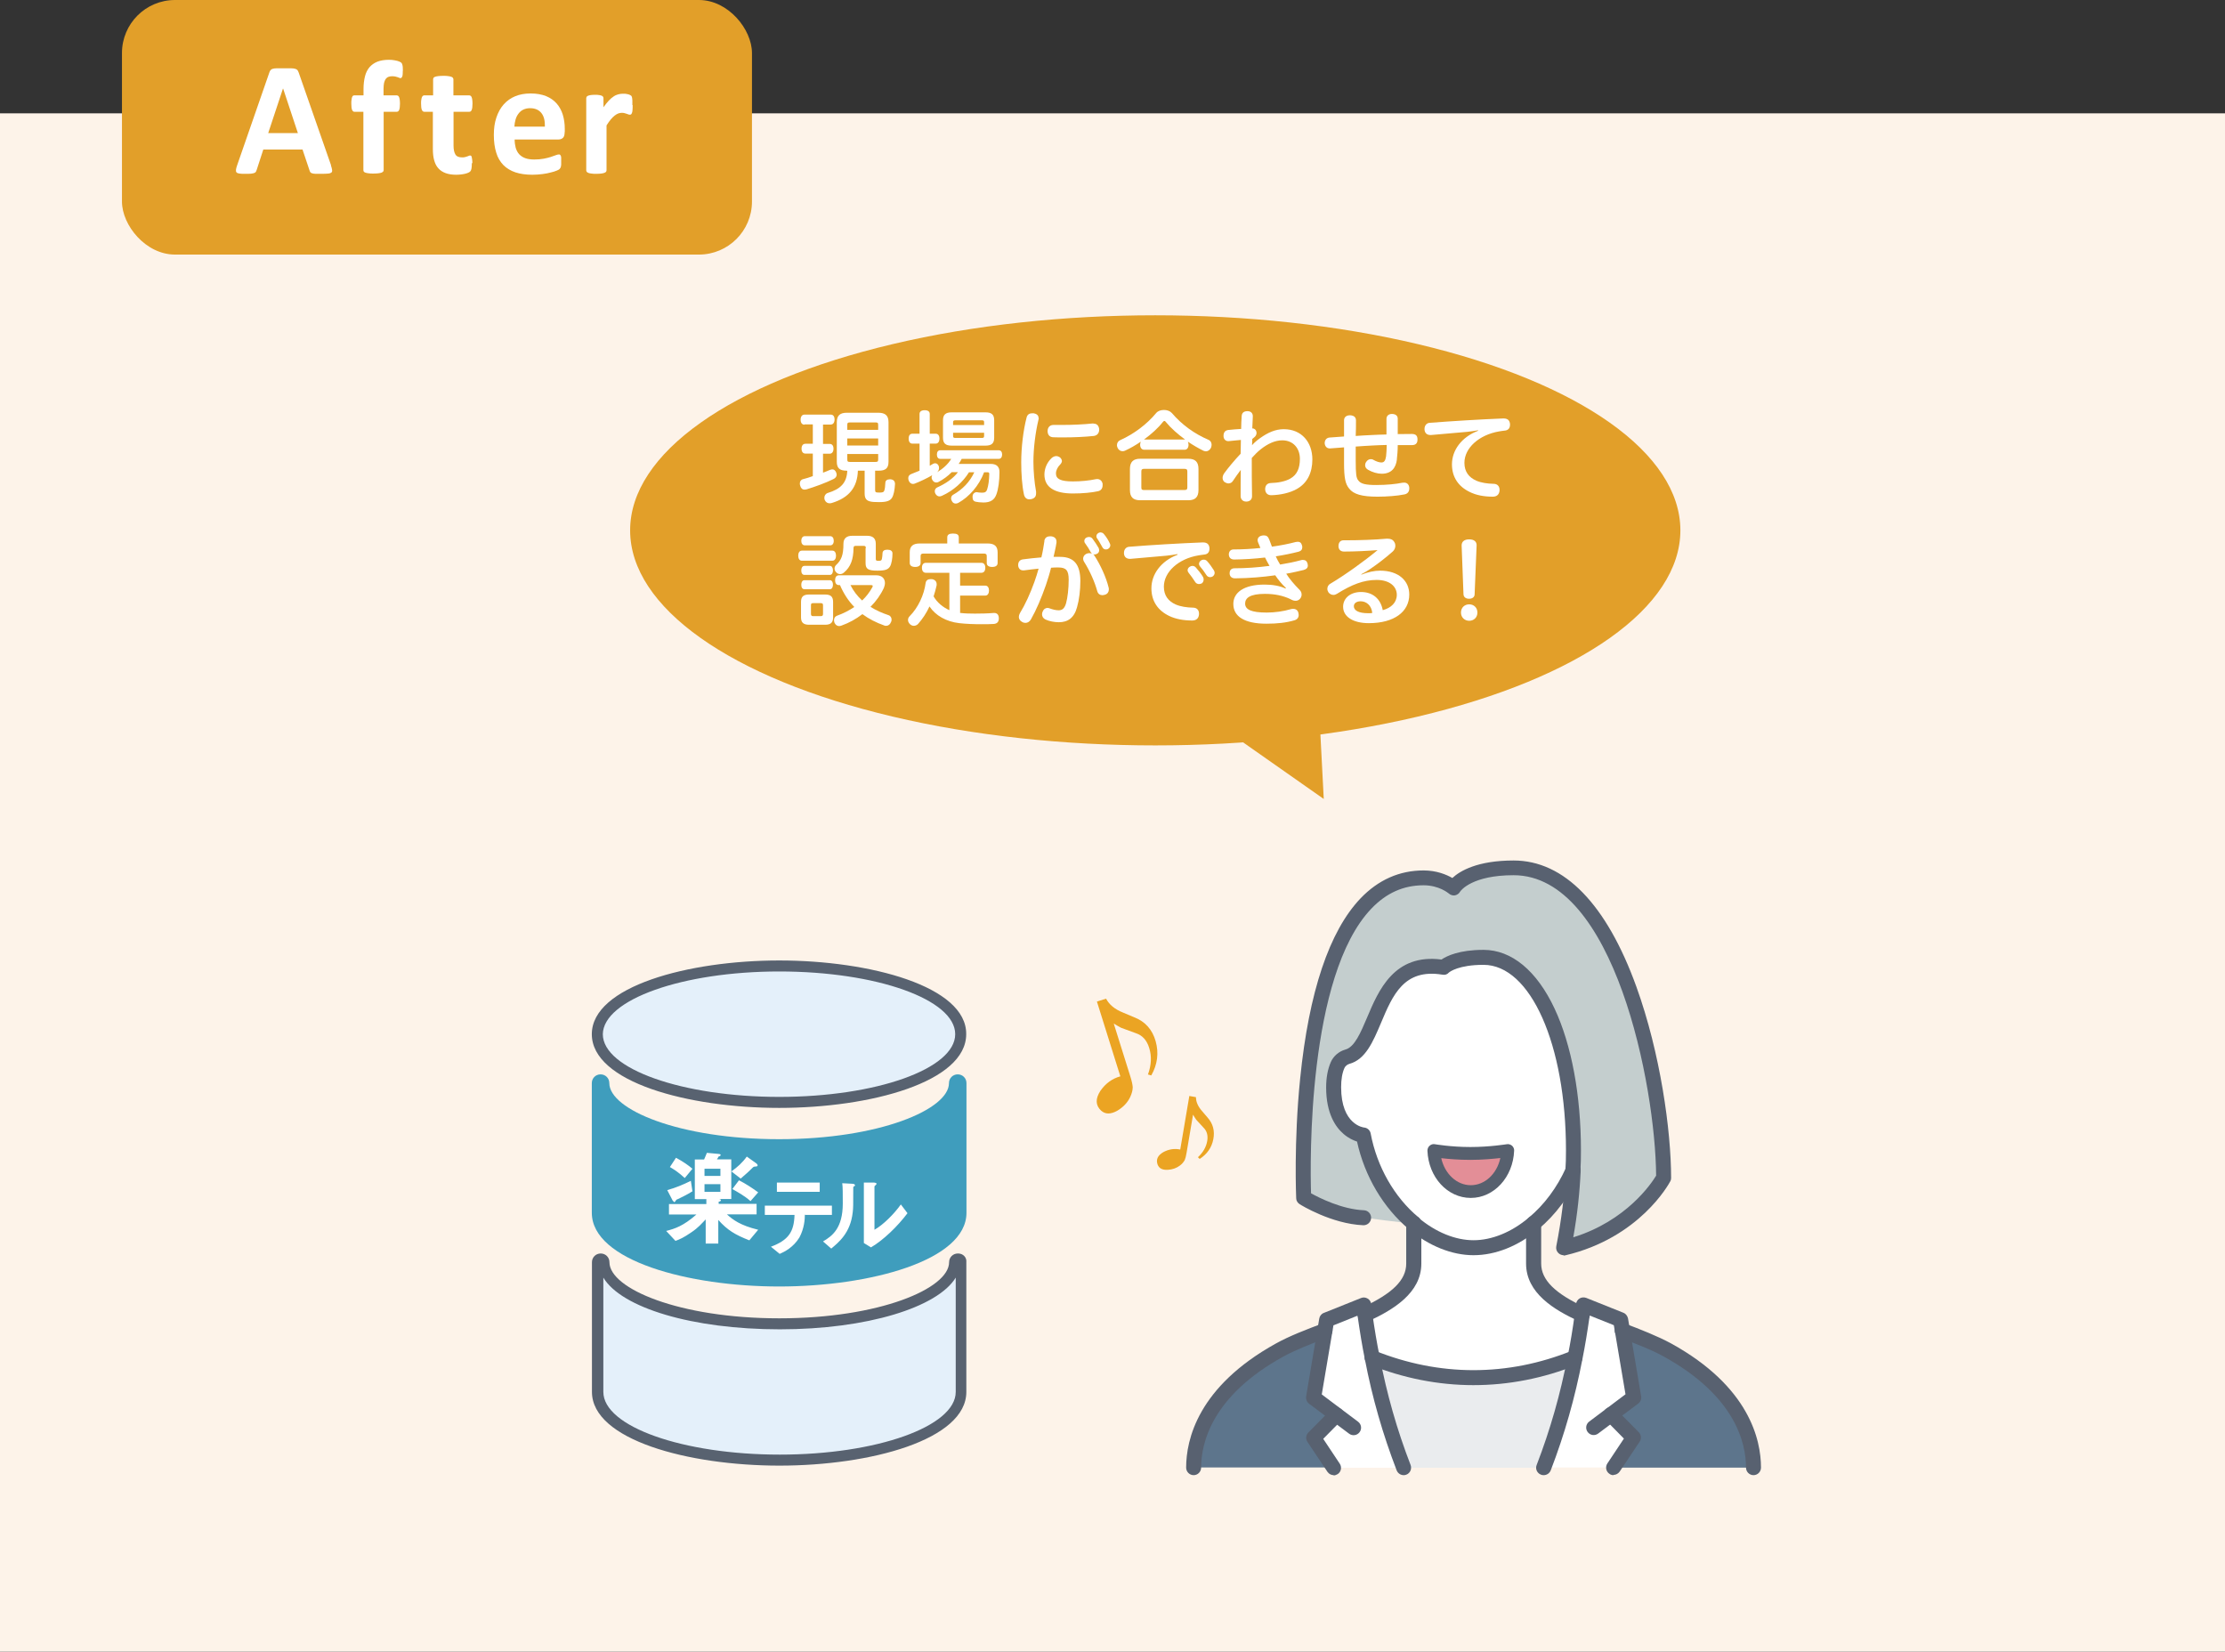 <?xml version="1.0" encoding="UTF-8"?>
<svg id="_レイヤー_2" data-name="レイヤー 2" xmlns="http://www.w3.org/2000/svg" viewBox="0 0 167.83 124.57">
  <rect x="0" y="0" width="167.83" height="124.57" fill="#333333" stroke="none"/>
  <defs>
    <style>
      .cls-1 {
        fill: #e4f0fa;
      }

      .cls-1, .cls-2, .cls-3, .cls-4, .cls-5, .cls-6, .cls-7, .cls-8, .cls-9, .cls-10, .cls-11, .cls-12, .cls-13 {
        stroke-width: 0px;
      }

      .cls-2 {
        fill: #5d758c;
      }

      .cls-3 {
        fill: #57606e;
      }

      .cls-4 {
        fill: #3f9dbd;
      }

      .cls-5 {
        fill: #fff;
      }

      .cls-6 {
        fill: #e29f29;
      }

      .cls-7 {
        fill: #e38e97;
      }

      .cls-8 {
        fill: #586270;
      }

      .cls-9 {
        fill: #586170;
      }

      .cls-10 {
        fill: #fdf3e9;
      }

      .cls-11 {
        fill: #eba423;
      }

      .cls-12 {
        fill: #c4cece;
      }

      .cls-13 {
        fill: #eaecee;
      }
    </style>
  </defs>
  <g id="_レイヤー_1-2" data-name="レイヤー 1">
    <g>
      <rect class="cls-10" y="8.55" width="167.83" height="116.02"/>
      <g>
        <path class="cls-4" d="m58.78,97.03c-6.84,0-14.14-1.95-14.14-5.56v-9.78c0-.37.29-.66.66-.66s.66.29.66.66c0,1.99,5.27,4.23,12.81,4.23s12.81-2.24,12.81-4.23c0-.37.29-.66.66-.66s.66.29.66.66v9.78c0,3.61-7.3,5.56-14.14,5.56Z"/>
        <g>
          <path class="cls-1" d="m58.78,83.14c-6.72,0-13.72-1.91-13.72-5.14s6.97-5.14,13.72-5.14,13.68,1.91,13.68,5.14c.04,3.23-6.92,5.14-13.68,5.14Z"/>
          <path class="cls-8" d="m58.78,73.27c7.34,0,13.27,2.11,13.27,4.73s-5.97,4.73-13.27,4.73-13.31-2.11-13.31-4.73c.04-2.61,6.01-4.73,13.31-4.73m0-.83c-6.84,0-14.14,1.95-14.14,5.56s7.26,5.56,14.14,5.56,14.1-1.95,14.1-5.56c.04-3.61-7.26-5.56-14.1-5.56h0Z"/>
        </g>
        <g>
          <path class="cls-1" d="m58.78,110.13c-6.72,0-13.72-1.91-13.72-5.14v-9.78c0-.12.12-.25.25-.25s.25.12.25.25c0,2.53,6.05,4.64,13.23,4.64s13.23-2.11,13.23-4.64c0-.12.12-.25.25-.25s.25.12.25.25v9.78c0,3.19-6.97,5.14-13.72,5.14Z"/>
          <path class="cls-8" d="m45.51,96.36c1.37,2.28,6.72,3.9,13.31,3.9s11.9-1.66,13.27-3.9v8.62c0,2.61-5.97,4.73-13.27,4.73s-13.31-2.11-13.31-4.73v-8.62m26.74-1.82c-.37,0-.66.29-.66.66,0,1.99-5.27,4.23-12.81,4.23s-12.81-2.24-12.81-4.23c0-.37-.29-.66-.66-.66s-.66.29-.66.66v9.78c0,3.61,7.26,5.56,14.14,5.56s14.1-1.95,14.1-5.56v-9.78c.04-.37-.25-.66-.62-.66h0Z"/>
        </g>
        <path class="cls-5" d="m56.5,93.54c-1.04-.41-1.62-.75-2.32-1.53v1.78h-.95v-1.82c-.29.29-.54.62-1.12,1-.54.37-.83.5-1.16.62l-.7-.75c.66-.17,1.29-.37,2.28-1.24h-2.07v-.79h2.82v-.37h-.87v-2.99h.7c.08-.17.12-.29.21-.5l.87.08s.17,0,.17.08c0,.04-.04.04-.04.08l-.12.04s-.08.17-.12.21h1.08v2.99h-.95c.08,0,.17.04.17.08,0,.08-.08.12-.17.12v.17h2.86v.79h-2.24c.46.41,1,.83,2.36,1.16l-.66.79Zm-5.35-3.11c-.12.04-.17.08-.17.12q-.08.12-.12.12s-.08-.08-.12-.12l-.41-.79c.62-.17,1.2-.41,1.78-.7l.12.79c-.46.29-.75.41-1.08.58m.5-1.58c-.5-.46-.83-.66-1.12-.83l.46-.7c.54.29.95.58,1.24.83l-.58.7Zm2.69-.7h-1.2v.54h1.2v-.54Zm0,1.16h-1.2v.58h1.2v-.58Zm2.65-1.33c-.12,0-.17.04-.21.08-.41.41-.54.5-.91.83l-.7-.54c.46-.33.83-.66,1.16-1.12l.7.5s.12.08.12.17c-.04.08-.08.08-.17.08m-.37,2.61c-.46-.41-1-.7-1.37-.91l.5-.66c.5.25,1,.58,1.45.91l-.58.66Zm4.1,1c0,.37-.04,1.04-.41,1.74-.46.75-1.12,1.08-1.49,1.24l-.66-.54c1.33-.5,1.74-1.12,1.78-2.4h-2.24v-.7h5.06v.7h-2.03v-.04Zm-2.11-2.4h3.23v.7h-3.23v-.7Zm5.8.29s-.04.04-.04.08c0,1.41,0,1.53-.04,1.87-.17,1.58-1.08,2.28-1.62,2.74l-.62-.54c.7-.41,1.49-1,1.49-2.86,0-.7,0-1.29-.04-1.53l.75.04c.12,0,.21.04.21.12.04,0,0,.04-.08.08m1.29,4.6l-.54-.33v-4.56h.75c.08,0,.21.04.21.08s0,.04-.08.12l-.08.08v3.28c.66-.37,1.49-1.2,1.99-1.91l.5.66c-.75,1-1.82,2.03-2.74,2.57"/>
      </g>
      <rect class="cls-6" x="9.2" y="0" width="47.52" height="19.2" rx="4" ry="4"/>
      <g>
        <path class="cls-5" d="m24.96,12.47c.05.15.08.26.09.35.01.09,0,.15-.05.19s-.12.07-.24.08c-.11.01-.27.02-.47.02s-.37,0-.48,0-.2-.02-.27-.04c-.06-.02-.1-.04-.13-.08s-.04-.08-.06-.13l-.53-1.58h-2.96l-.5,1.54c-.02.06-.04.1-.06.14-.03.04-.07.07-.13.09-.06.02-.14.04-.25.05s-.25.01-.42.01c-.19,0-.33,0-.44-.02s-.18-.04-.22-.09c-.04-.05-.05-.11-.04-.2s.04-.2.09-.34l2.43-7c.02-.07.05-.12.09-.17s.08-.08.16-.1c.07-.02.17-.04.3-.04.13,0,.29,0,.5,0,.24,0,.43,0,.57,0s.25.02.33.04c.08.02.13.06.17.1.03.04.06.11.09.18l2.44,6.99Zm-3.62-5.78h0l-1.11,3.35h2.24l-1.11-3.35Z"/>
        <path class="cls-5" d="m30.38,5.35c0,.12,0,.21-.01.28,0,.07-.02.13-.04.16-.02.04-.03.06-.05.08-.02.01-.04.02-.07.02-.03,0-.06,0-.09-.02-.03-.01-.08-.03-.13-.05s-.11-.03-.18-.05c-.07-.01-.15-.02-.24-.02-.11,0-.2.02-.28.05-.08.03-.14.09-.2.16-.05.08-.09.17-.12.29-.02.12-.04.27-.04.44v.5h.99s.07.01.1.03c.03.02.06.05.08.1.02.05.04.11.05.19.01.08.02.18.02.3,0,.22-.02.38-.06.48-.04.1-.1.14-.18.14h-.99v4.4s-.01.08-.04.11-.07.06-.12.08c-.06.02-.14.04-.24.05-.1.01-.23.02-.37.02s-.27,0-.37-.02c-.1-.01-.18-.03-.24-.05s-.1-.05-.12-.08-.03-.07-.03-.11v-4.4h-.68c-.08,0-.13-.05-.17-.14s-.06-.25-.06-.48c0-.12,0-.22.02-.3.01-.08.02-.15.04-.19.02-.05.04-.08.07-.1.03-.02.07-.03.11-.03h.68v-.46c0-.37.04-.69.11-.97.07-.28.19-.51.34-.69.16-.18.35-.32.6-.42.24-.09.53-.14.86-.14.16,0,.31.01.45.04.14.03.25.05.33.09s.14.06.16.09c.03.03.05.06.07.12.02.05.03.12.04.2,0,.08.01.18.01.3Z"/>
        <path class="cls-5" d="m35.59,12.32c0,.18-.01.32-.03.41-.02.1-.05.16-.09.2-.04.04-.09.07-.16.1-.07.03-.15.06-.25.08-.1.02-.2.04-.31.05s-.22.02-.34.02c-.3,0-.57-.04-.79-.12-.22-.08-.41-.2-.55-.36-.15-.16-.25-.36-.32-.61-.07-.24-.1-.53-.1-.87v-2.79h-.65c-.08,0-.14-.05-.18-.14-.04-.1-.06-.25-.06-.48,0-.12,0-.22.02-.3.01-.08.03-.15.05-.19.02-.05.05-.08.08-.1.03-.02.07-.03.11-.03h.65v-1.21s.01-.08.03-.11.06-.06.12-.08c.06-.02.14-.04.24-.05.1-.01.22-.02.37-.02s.28,0,.37.02c.1.01.18.03.24.05.06.02.1.05.12.08s.04.07.04.11v1.21h1.18s.08.01.11.03c.03.02.06.05.08.1.02.05.04.11.05.19.01.08.02.18.02.3,0,.22-.02.38-.06.48-.04.1-.1.14-.18.14h-1.19v2.55c0,.3.05.52.14.67s.26.22.5.22c.08,0,.15,0,.22-.02s.12-.03.17-.05.09-.03.13-.05.07-.02.09-.02c.02,0,.05,0,.07.02s.04.04.05.09.02.1.03.17.02.17.02.28Z"/>
        <path class="cls-5" d="m42.59,9.98c0,.19-.04.33-.12.41s-.2.13-.34.13h-3.31c0,.23.03.44.08.63.06.19.14.35.26.48s.27.23.46.3c.19.07.42.1.68.1s.5-.02.71-.06c.2-.04.38-.08.53-.13.15-.05.27-.09.37-.13s.18-.06.24-.06c.04,0,.07,0,.09.02s.04.04.06.08c.02.04.03.09.03.16,0,.07,0,.15,0,.25,0,.09,0,.17,0,.23,0,.06-.01.12-.02.16,0,.04-.02.08-.04.11-.02.03-.04.06-.06.09s-.1.07-.22.12c-.12.05-.27.1-.45.14-.18.05-.39.09-.63.12-.24.03-.49.05-.76.05-.48,0-.91-.06-1.27-.18s-.67-.31-.91-.55c-.24-.25-.43-.56-.54-.94-.12-.38-.18-.82-.18-1.33s.06-.92.19-1.31c.13-.39.31-.72.55-.99.24-.27.53-.48.87-.62.34-.14.73-.21,1.16-.21.46,0,.84.07,1.17.2.32.13.59.32.8.56s.36.52.46.84c.1.33.15.68.15,1.06v.24Zm-1.49-.44c.01-.43-.07-.77-.26-1.01s-.47-.37-.86-.37c-.2,0-.36.04-.51.11s-.26.17-.36.3-.17.27-.22.44-.08.35-.09.54h2.29Z"/>
        <path class="cls-5" d="m47.72,7.93c0,.15,0,.27-.01.36,0,.09-.02.17-.04.22-.02.05-.04.09-.06.11-.03.02-.06.03-.1.03-.03,0-.07,0-.11-.02-.04-.01-.09-.03-.14-.05-.05-.02-.11-.03-.17-.05s-.13-.02-.2-.02c-.09,0-.17.02-.26.05s-.17.09-.27.16c-.09.07-.19.17-.29.29s-.21.27-.32.45v3.39s-.01.08-.04.11-.07.06-.13.08c-.06.02-.14.04-.23.05-.1.01-.22.02-.37.02s-.27,0-.37-.02c-.1-.01-.18-.03-.23-.05s-.1-.05-.12-.08-.04-.07-.04-.11v-5.44s.01-.08.03-.11c.02-.03.06-.06.11-.08.05-.02.12-.04.2-.05.08-.01.19-.02.31-.02s.24,0,.32.02c.09.01.15.03.2.05.05.02.08.05.1.08.02.03.03.07.03.11v.68c.14-.2.28-.37.4-.5s.25-.24.36-.31c.11-.08.23-.13.34-.16.11-.03.23-.05.34-.05.05,0,.11,0,.17,0s.12.02.19.03c.07.01.12.03.17.05s.08.04.11.06c.02.02.04.04.05.07.01.02.02.06.03.1,0,.04.01.11.02.19,0,.09,0,.2,0,.35Z"/>
      </g>
      <ellipse class="cls-6" cx="87.14" cy="40" rx="39.61" ry="16.22"/>
      <g>
        <path class="cls-5" d="m60.68,32.03c-.19,0-.29-.15-.29-.38s.11-.38.29-.38h1.98c.19,0,.29.14.29.37s-.11.38-.29.38h-.58v1.46h.5c.19,0,.29.14.29.36s-.1.38-.29.38h-.5v1.43c.18-.07.35-.13.5-.2.08-.03.14-.05.2-.05.13,0,.23.08.29.23.02.06.04.12.04.17,0,.14-.09.26-.24.33-.56.28-1.41.59-2.04.78-.05.01-.1.02-.14.02-.16,0-.28-.1-.33-.29-.02-.06-.03-.12-.03-.17,0-.16.08-.29.24-.33.23-.06.48-.13.74-.23v-1.7h-.56c-.19,0-.29-.15-.29-.37s.1-.37.29-.37h.56v-1.46h-.62Zm3.18,3.47c-.51,0-.74-.18-.74-.67v-2.99c0-.5.24-.71.76-.71h2.37c.52,0,.77.21.77.71v2.99c0,.49-.23.67-.74.67h-.27v1.46c0,.17.05.19.33.19.22,0,.31-.03.35-.12.06-.14.08-.37.09-.61,0-.17.13-.27.33-.27h.07c.22.02.33.15.33.35h0c-.02.44-.1.84-.23,1.05-.15.23-.41.32-.97.32-.31,0-.56-.01-.71-.06-.26-.07-.38-.24-.38-.59v-1.72h-.51c-.04,1.27-.68,2.04-1.95,2.43-.06.02-.12.03-.18.03-.15,0-.29-.07-.37-.25-.02-.05-.03-.11-.03-.17,0-.16.1-.31.26-.36.98-.3,1.43-.77,1.47-1.67h-.04Zm2.38-3.08v-.37c0-.16-.04-.19-.21-.19h-1.91c-.17,0-.21.03-.21.19v.37h2.33Zm0,1.18v-.53h-2.33v.53h2.33Zm-2.33,1.04c0,.17.04.2.21.2h1.91c.17,0,.21-.03.21-.2v-.4h-2.33v.4Z"/>
        <path class="cls-5" d="m71.8,35.6c-.3.31-.65.56-1.01.75-.05.03-.11.04-.17.04-.12,0-.23-.07-.3-.2-.04-.06-.05-.12-.05-.19,0-.05.02-.11.05-.16-.41.24-.9.47-1.31.63-.05.02-.1.03-.15.03-.14,0-.26-.1-.32-.26-.02-.07-.03-.12-.03-.18,0-.15.08-.25.23-.31.2-.08.41-.16.62-.25v-2.04h-.53c-.19,0-.29-.14-.29-.38s.1-.37.29-.37h.53v-1.49c0-.18.14-.28.39-.28s.38.1.38.28v1.49h.44c.19,0,.29.14.29.37s-.1.38-.29.38h-.44v1.67c.08-.04.15-.09.22-.13.06-.04.13-.06.19-.06.1,0,.2.06.26.19.02.05.03.11.03.17,0,.12-.05.23-.15.32.43-.26.82-.59,1.07-1.01h-.82c-.17,0-.26-.13-.26-.33s.09-.32.26-.32h4.4c.17,0,.26.13.26.32s-.09.33-.26.33h-2.79c-.07.13-.14.26-.23.38h2.43c.44,0,.65.22.65.61,0,.69-.09,1.3-.23,1.68-.15.43-.46.62-.98.62-.22,0-.47-.03-.59-.06-.14-.03-.23-.13-.23-.33,0-.02,0-.05,0-.08.01-.2.17-.31.29-.31h.02c.1.02.24.04.39.04.22,0,.33-.04.4-.25.1-.3.15-.71.16-1.16,0-.11-.04-.13-.15-.13h-.24c-.39,1.03-1.13,1.85-1.93,2.3-.07.04-.14.06-.21.06-.12,0-.23-.06-.29-.19-.04-.07-.06-.13-.06-.2,0-.12.06-.22.15-.27.72-.41,1.26-.97,1.6-1.7h-.4c-.44.72-1.18,1.39-2.03,1.77-.08.04-.14.05-.2.05-.13,0-.23-.08-.3-.2-.03-.06-.05-.12-.05-.18,0-.13.06-.23.17-.29.65-.29,1.22-.68,1.58-1.16h-.48Zm2.54-4.5c.45,0,.65.17.65.59v1.33c0,.42-.2.59-.65.59h-2.56c-.45,0-.65-.17-.65-.59v-1.33c0-.41.2-.59.65-.59h2.56Zm-.11.96v-.22c0-.11-.05-.14-.17-.14h-2c-.12,0-.17.04-.17.14v.22h2.34Zm-2.34.83c0,.11.05.14.17.14h2c.12,0,.17-.03.17-.14v-.25h-2.34v.25Z"/>
        <path class="cls-5" d="m78.35,31.55s0,.07-.02.11c-.23.95-.38,2.16-.38,3.16,0,.7.07,1.55.2,2.26,0,.04,0,.09,0,.14,0,.25-.14.38-.38.43-.04,0-.09.01-.13.01-.21,0-.36-.13-.41-.39-.14-.67-.2-1.54-.2-2.41,0-1.1.15-2.4.41-3.39.06-.21.21-.3.42-.3.04,0,.08,0,.11,0,.23.04.37.16.37.37Zm1.75,3.21c0,.09-.04.17-.11.25-.23.23-.34.47-.34.7,0,.41.34.6,1.28.6.59,0,1.21-.06,1.73-.17.04,0,.07-.01.1-.01.22,0,.37.15.41.36,0,.04,0,.08,0,.11,0,.22-.11.4-.35.45-.46.1-1.13.17-1.89.17-1.37,0-2.15-.46-2.15-1.43,0-.42.17-.88.53-1.23.11-.1.23-.16.36-.16.09,0,.18.03.26.08.11.08.17.2.17.3Zm2.39-2.81c.26,0,.39.17.42.41v.05c0,.22-.12.43-.4.47-.64.07-1.51.11-2.28.11-.27,0-.53,0-.76-.01-.33,0-.45-.22-.45-.47,0-.25.15-.46.44-.46h.03c.19,0,.41,0,.64,0,.76,0,1.64-.04,2.28-.11.03,0,.05,0,.08,0Z"/>
        <path class="cls-5" d="m86.3,33.92c-.19,0-.3-.16-.3-.38,0-.08.02-.17.05-.23-.38.26-.79.5-1.19.68-.06.03-.12.04-.19.04-.14,0-.29-.08-.37-.25-.03-.07-.05-.14-.05-.2,0-.16.08-.31.24-.38,1.04-.47,2.01-1.19,2.73-2.06.13-.15.35-.22.58-.22s.45.08.58.22c.8.93,1.73,1.58,2.77,2.03.17.07.24.22.24.38,0,.07-.02.14-.04.21-.08.17-.23.28-.38.28-.06,0-.13-.02-.19-.04-.4-.2-.8-.43-1.18-.69.03.07.05.14.05.23,0,.23-.11.38-.29.38h-3.06Zm3.33.68c.53,0,.77.24.77.77v1.59c0,.53-.24.77-.77.77h-3.63c-.53,0-.77-.24-.77-.77v-1.59c0-.53.25-.77.77-.77h3.63Zm-.31,2.36c.18,0,.24-.04.24-.2v-1.2c0-.16-.06-.2-.24-.2h-3c-.17,0-.23.04-.23.2v1.2c0,.17.05.2.23.2h3Zm-3.01-3.81h3.08c-.56-.41-1.07-.86-1.44-1.31-.04-.06-.08-.09-.12-.09s-.07.02-.11.07c-.37.47-.87.92-1.43,1.33h.02Z"/>
        <path class="cls-5" d="m94.46,33.14c0,.14-.02.29-.02.44.15-.18.39-.38.6-.53.6-.43,1.17-.68,1.79-.68,1.36,0,2.16.99,2.16,2.28,0,.99-.37,1.79-1.19,2.24-.5.28-1.19.44-1.91.46-.29,0-.45-.18-.46-.45,0-.29.16-.46.43-.47.55-.01,1.11-.13,1.46-.33.52-.29.73-.79.73-1.49,0-.83-.53-1.4-1.33-1.4-.55,0-1.1.26-1.63.68-.23.18-.45.41-.67.65,0,1,0,1.92.02,2.88,0,.25-.16.41-.44.41-.26,0-.42-.18-.42-.41,0-.73,0-1.34.01-1.98-.2.26-.41.56-.59.83-.08.13-.2.19-.34.19-.09,0-.19-.04-.29-.1-.1-.08-.15-.19-.15-.32,0-.1.04-.22.11-.33.32-.44.77-.98,1.25-1.49,0-.33.02-.72.02-1.04-.31.02-.63.07-.92.09h-.04c-.2,0-.35-.16-.35-.38v-.02c0-.28.14-.41.35-.44.33-.03.68-.07.98-.08,0-.33.02-.64.04-.98.02-.23.15-.36.44-.36.26,0,.4.16.4.38h0c-.01.33-.03.62-.04.92.2,0,.32.16.32.35,0,.1-.05.23-.17.32l-.18.15Z"/>
        <path class="cls-5" d="m105.37,34.64c-.08.68-.44,1.09-1.15,1.09-.32,0-.7-.11-1.03-.3-.14-.08-.22-.2-.22-.34,0-.08.02-.17.08-.25.08-.13.21-.21.34-.21.07,0,.14.01.2.05.23.13.44.2.61.2.2,0,.3-.13.35-.46.03-.22.04-.53.05-.86-.38.01-.73.02-1.07.04-.42.03-.84.04-1.27.08v1.06c0,1.01.04,1.31.19,1.49.19.27.58.35,1.36.35s1.47-.07,1.96-.17c.05,0,.09-.01.14-.01.22,0,.36.13.39.37,0,.03,0,.06,0,.08,0,.24-.14.4-.37.44-.53.11-1.33.17-2.03.17-1.16,0-1.81-.18-2.14-.62-.28-.34-.38-.8-.38-1.91v-1.19c-.31.02-.68.05-1.04.08h-.04c-.23,0-.36-.17-.38-.38v-.02c0-.23.14-.4.36-.42.36-.02.73-.05,1.1-.08,0-.41,0-.84,0-1.22,0-.26.2-.38.46-.38.31.02.44.16.44.4,0,.37,0,.76-.02,1.16.39-.03.8-.05,1.22-.07.32-.02.7-.03,1.1-.04,0-.14,0-.29,0-.42,0-.27,0-.53,0-.76s.17-.37.41-.37.44.11.44.35v.75c0,.14,0,.28,0,.42.33,0,.71,0,1.06-.01.3,0,.43.13.43.41v.02c0,.26-.13.41-.41.41-.35,0-.71,0-1.08,0,0,.38-.03.77-.07,1.1Z"/>
        <path class="cls-5" d="m111.5,32.45c-.31.06-.59.09-.83.12-.95.09-1.87.17-2.73.24h-.04c-.26,0-.43-.14-.45-.41v-.05c0-.25.15-.44.38-.46,1.71-.13,3.8-.26,5.56-.33h.02c.33,0,.47.16.49.43v.03c0,.23-.09.44-.43.46-.13.02-.26.03-.41.06-1.49.26-2.6,1.24-2.6,2.37,0,.68.35,1.1.89,1.34.36.16.84.23,1.31.24.3,0,.45.2.45.45v.05c-.02.29-.19.47-.51.47-.68,0-1.27-.12-1.73-.35-.86-.41-1.35-1.12-1.35-2.09,0-1.05.71-2.05,1.97-2.53v-.04Z"/>
        <path class="cls-5" d="m60.48,42.29c-.18,0-.27-.17-.27-.38s.09-.38.27-.38h2.31c.18,0,.27.17.27.38s-.09.38-.27.38h-2.31Zm2.36,4.27c0,.41-.19.56-.61.56h-1.2c-.42,0-.61-.16-.61-.56v-1.16c0-.41.19-.56.61-.56h1.2c.42,0,.61.15.61.56v1.16Zm-2.14-5.43c-.16,0-.26-.14-.26-.34s.1-.35.26-.35h1.93c.16,0,.26.14.26.35s-.1.34-.26.34h-1.93Zm-.02,2.23c-.17,0-.24-.15-.24-.34s.08-.34.24-.34h1.92c.15,0,.23.15.23.34s-.08.34-.23.34h-1.92Zm0,1.08c-.17,0-.24-.15-.24-.34s.08-.34.24-.34h1.92c.15,0,.23.15.23.34s-.08.34-.23.34h-1.92Zm1.4,1.21c0-.13-.05-.16-.18-.16h-.56c-.13,0-.17.03-.17.16v.65c0,.13.05.17.17.17h.56c.13,0,.18-.04.18-.17v-.65Zm1.2-1.52c-.2,0-.29-.16-.29-.37s.09-.37.29-.37h2.82c.44,0,.65.26.65.58,0,.12-.03.24-.08.37-.24.52-.59,1.01-1.01,1.43.43.27.89.47,1.34.62.17.05.25.19.25.34,0,.05,0,.1-.03.16-.07.2-.22.31-.38.31-.04,0-.09,0-.13-.02-.62-.22-1.17-.5-1.66-.86-.48.37-1.01.66-1.57.86-.06.02-.13.04-.18.04-.15,0-.27-.08-.35-.24-.03-.07-.04-.14-.04-.21,0-.15.08-.28.22-.33.48-.17.92-.4,1.31-.66-.46-.47-.82-1.04-1.08-1.65h-.06Zm2.03-2.79c0-.13-.04-.17-.17-.17h-.59c-.12,0-.17.04-.17.17-.01.83-.2,1.41-.73,1.85-.08.07-.18.11-.28.11-.1,0-.21-.04-.29-.13-.09-.08-.13-.19-.13-.29s.04-.19.11-.26c.41-.38.56-.76.56-1.61,0-.41.25-.6.65-.6h1.14c.43,0,.65.2.65.6v1.15c0,.12.05.14.21.14.18,0,.22-.03.25-.14.03-.11.04-.3.05-.46.02-.16.14-.24.35-.24h.03c.23,0,.37.1.37.28h0c0,.37-.07.8-.19.99-.14.22-.35.31-.95.31-.68,0-.89-.12-.89-.56v-1.14Zm-1.16,2.79c.22.44.52.83.88,1.16.31-.29.56-.62.76-.98.02-.04.04-.08.04-.11,0-.05-.04-.07-.14-.07h-1.54Z"/>
        <path class="cls-5" d="m72.45,46.23c.32.04.69.05,1.09.05.46,0,.95-.01,1.42-.05h.03c.24,0,.35.16.35.4v.02c0,.25-.13.39-.38.41-.29.02-.59.02-.92.02-.56,0-1.16-.02-1.68-.08-.98-.11-1.79-.57-2.25-1.26-.23.5-.53.95-.87,1.33-.08.08-.2.13-.31.13-.1,0-.2-.04-.29-.12-.1-.1-.15-.21-.15-.32,0-.1.04-.2.11-.27.65-.65,1.1-1.61,1.22-2.52.03-.2.18-.29.36-.29.04,0,.08,0,.12,0,.23.04.35.19.35.37,0,.03,0,.06,0,.09-.06.29-.14.56-.23.84.27.47.7.82,1.19,1.04v-2.82h-1.78c-.19,0-.29-.15-.29-.38s.11-.37.29-.37h4.2c.18,0,.29.14.29.37s-.1.38-.29.38h-1.61v.97h1.91c.17,0,.27.16.27.37s-.1.38-.27.38h-1.91v1.31h.03Zm2.05-5.24c.5,0,.75.2.75.67v.8c0,.2-.15.3-.41.3s-.41-.1-.41-.3v-.51c0-.15-.06-.2-.23-.2h-4.53c-.17,0-.23.05-.23.2v.51c0,.2-.16.3-.41.3s-.41-.1-.41-.3v-.8c0-.47.25-.67.75-.67h2.08v-.46c0-.2.14-.29.43-.29.3,0,.44.08.44.29v.46h2.19Z"/>
        <path class="cls-5" d="m78.77,40.81c.04-.27.22-.36.44-.36h.08c.25.03.4.17.4.39,0,.03,0,.06,0,.08-.05.36-.15.75-.22,1.08.18,0,.34,0,.5,0,1.04,0,1.52.58,1.52,1.82,0,.69-.09,1.43-.25,1.98-.22.81-.7,1.13-1.37,1.13-.33,0-.72-.07-1.02-.21-.16-.08-.25-.22-.25-.39,0-.06.02-.13.04-.19.08-.2.22-.29.38-.29.05,0,.11.02.17.04.21.08.46.14.66.14.27,0,.44-.13.56-.52.12-.43.2-1.12.2-1.79,0-.71-.2-.92-.78-.92-.21,0-.38,0-.55.02-.1.42-.24.86-.39,1.31-.33.95-.72,1.87-1.13,2.59-.1.17-.25.26-.41.26-.08,0-.17-.02-.25-.07-.17-.09-.25-.23-.25-.38,0-.09.03-.19.08-.28.41-.67.78-1.49,1.09-2.35.12-.34.23-.68.32-1.01-.32.03-.74.08-1.1.13-.02,0-.04,0-.07,0-.19,0-.34-.12-.37-.35,0-.02,0-.04,0-.07,0-.21.12-.38.35-.41.41-.06.94-.11,1.4-.15.1-.41.17-.83.23-1.24Zm3.52.86c-.12-.23-.29-.49-.45-.71-.04-.05-.05-.11-.05-.16,0-.11.06-.21.17-.26.06-.03.13-.04.19-.04.1,0,.18.04.25.12.17.23.35.49.47.71.02.06.04.11.04.17,0,.11-.05.21-.15.26-.07.04-.14.06-.2.06-.04,0-.08,0-.11-.02.04.02.06.05.09.09.47.71.9,1.67,1.08,2.41.02.05.02.1.02.16,0,.17-.09.33-.28.39-.07.02-.14.04-.2.04-.18,0-.33-.09-.39-.29-.19-.7-.57-1.56-1.01-2.25-.04-.07-.06-.14-.06-.21,0-.15.08-.29.24-.37.08-.04.16-.05.23-.05s.14.01.2.04c-.03-.02-.05-.05-.07-.09Zm.74-1.51c.1,0,.19.05.26.15.17.2.32.45.41.65.03.05.05.11.05.17,0,.11-.07.21-.17.27-.05.03-.11.04-.17.04-.11,0-.21-.06-.27-.19-.12-.21-.26-.47-.39-.65-.04-.05-.05-.1-.05-.16,0-.1.07-.2.17-.25.05-.02.1-.04.16-.04Z"/>
        <path class="cls-5" d="m88.83,41.79c-.31.06-.59.09-.83.12-.95.09-1.87.17-2.73.24h-.04c-.26,0-.43-.14-.45-.4v-.05c0-.25.15-.44.38-.46,1.71-.14,3.8-.26,5.56-.33h.02c.33,0,.47.16.49.43v.03c0,.23-.09.44-.43.46-.13.02-.26.03-.41.06-1.49.25-2.6,1.24-2.6,2.36,0,.68.35,1.1.89,1.34.36.16.84.23,1.31.24.3,0,.45.2.45.45v.05c-.02.29-.19.47-.51.47-.68,0-1.27-.12-1.73-.34-.86-.41-1.35-1.12-1.35-2.09,0-1.05.71-2.05,1.97-2.53v-.04Zm1.11.89c.1,0,.19.04.26.12.19.21.41.49.54.71.04.07.05.13.05.2,0,.12-.05.22-.14.29-.07.03-.14.05-.21.05-.1,0-.22-.04-.29-.16-.14-.22-.33-.49-.5-.7-.05-.06-.07-.12-.07-.18,0-.1.06-.21.17-.27.06-.04.13-.06.2-.06Zm.86-.47c.1,0,.19.04.26.12.18.2.36.46.5.68.04.07.06.13.06.19,0,.11-.05.2-.14.27-.06.04-.13.06-.2.06-.11,0-.22-.05-.29-.17-.14-.22-.32-.47-.48-.65-.05-.06-.07-.12-.07-.18,0-.1.06-.21.17-.27.06-.04.13-.05.19-.05Z"/>
        <path class="cls-5" d="m96.99,44.34c-.29-.27-.56-.59-.8-.95-.92.13-1.95.22-3.03.23-.25,0-.4-.14-.41-.36v-.02c0-.25.14-.38.37-.38.84,0,1.72-.06,2.64-.18-.11-.19-.23-.41-.34-.63-.74.09-1.55.14-2.32.15-.26,0-.4-.14-.41-.38,0-.23.14-.38.35-.38.68,0,1.4-.04,2.03-.11-.06-.14-.11-.29-.18-.44-.02-.05-.03-.11-.03-.15,0-.16.11-.3.31-.34.07-.02.12-.02.17-.02.19,0,.31.08.4.32.06.17.14.35.2.53.66-.09,1.26-.21,1.79-.35.06-.01.11-.02.16-.02.16,0,.27.08.32.28.02.04.02.1.02.14,0,.16-.09.28-.28.33-.51.13-1.08.25-1.72.35.1.22.21.43.33.62.56-.09,1.09-.2,1.57-.33.05-.02.11-.02.15-.02.18,0,.3.09.35.28,0,.05.02.1.02.14,0,.17-.1.28-.32.34-.37.09-.8.19-1.31.28.23.37.59.8,1,1.21.12.12.16.23.16.37,0,.24-.2.46-.43.46-.16,0-.23-.02-.43-.13-.53-.25-1.15-.39-1.91-.39-1.12,0-1.49.31-1.49.73,0,.45.45.68,1.63.68.6,0,1.26-.09,1.83-.26.05-.02.11-.02.17-.02.19,0,.34.1.39.31,0,.05.02.11.02.15,0,.2-.11.34-.31.4-.64.19-1.32.26-2.12.26-1.67,0-2.5-.55-2.5-1.49,0-.86.79-1.46,2.36-1.46.61,0,1.16.1,1.58.3l.02-.03Z"/>
        <path class="cls-5" d="m102.69,43.34c.51-.2.98-.3,1.41-.3,1.39,0,2.2.76,2.2,1.8,0,1.31-1.15,2.16-3.05,2.16-1.18,0-1.94-.48-1.94-1.24,0-.65.56-1.11,1.35-1.11.88,0,1.48.51,1.64,1.37.63-.17,1.06-.57,1.06-1.16,0-.62-.53-1.12-1.52-1.12s-1.88.35-3,1.05c-.08.05-.17.08-.26.08-.14,0-.29-.07-.38-.2-.05-.08-.08-.17-.08-.26,0-.15.08-.31.22-.38,1.13-.67,2.64-1.76,3.57-2.54-.73.06-1.75.11-2.54.11-.25,0-.41-.16-.41-.41,0-.26.13-.44.38-.44h.23c.98,0,2.14-.04,3.01-.12.03,0,.07,0,.1,0,.23,0,.4.08.5.27.05.08.07.17.07.26,0,.15-.06.31-.19.43-.56.5-1.18.97-1.73,1.34-.2.13-.42.27-.65.38l.02.04Zm-.06,2.01c-.32,0-.51.16-.51.37,0,.32.35.53,1.08.53.12,0,.22,0,.31-.02-.06-.58-.45-.88-.88-.88Z"/>
        <path class="cls-5" d="m111.44,46.2c0,.38-.28.62-.62.62s-.62-.25-.62-.62.27-.62.62-.62.62.25.62.62Zm-1.19-5.06c0-.29.2-.46.57-.46s.57.17.56.46l-.15,3.68c0,.21-.17.34-.42.34s-.41-.13-.42-.34l-.14-3.68Z"/>
      </g>
      <polygon class="cls-6" points="92.14 54.85 99.85 60.26 99.29 49.5 92.14 54.85"/>
      <g>
        <g>
          <g>
            <path class="cls-12" d="m125.48,88.82s-2.12,4-7.54,5.28c.4-2.01.64-3.97.72-5.84h0c.03-.5.04-.99.04-1.46,0-8.48-2.9-14.56-6.79-14.56-2.31,0-3.02.75-3.02.75-5.39-.88-4.75,6.07-7.25,6.74-.33.09-.6.32-.74.63-.16.35-.3.89-.3,1.67,0,3.39,2.24,3.6,2.24,3.6.53,2.78,1.98,5.12,3.79,6.63-.76,0-3.76-.43-3.76-.43-2.26-.09-4.52-1.51-4.52-1.51,0,0-1.13-24.13,9.05-24.13,1.42,0,2.26.75,2.26.75,0,0,.84-1.51,4.52-1.51,8.2,0,11.31,16.59,11.31,23.38Z"/>
            <path class="cls-5" d="m102.84,85.64s-2.24-.21-2.24-3.6c0-.78.14-1.32.3-1.67.14-.31.41-.54.74-.63,2.5-.67,1.86-7.62,7.25-6.74,0,0,.71-.75,3.02-.75,3.88,0,6.79,6.08,6.79,14.56,0,.47,0,.96-.04,1.46h0c-.72,1.64-1.77,3.02-2.98,4.02-1.39,1.17-2.99,1.83-4.52,1.83s-3.14-.67-4.52-1.83c0,0,0,0,0,0-1.8-1.51-3.26-3.85-3.79-6.63Z"/>
            <path class="cls-2" d="m132.27,110.69h-10.56l1.51-2.26-1.71-1.73,1.71-1.28-.85-5.06c1.24.48,2.46.94,3.42,1.48,6.15,3.39,6.48,7.5,6.48,8.86Z"/>
            <path class="cls-5" d="m121.51,106.69l1.71,1.73-1.51,2.26h-5.28c1.01-2.62,1.79-5.3,2.37-8.3.21-1.05.39-2.13.54-3.27.03-.23.06-.47.09-.71l2.8,1.12.14.81.85,5.06-1.71,1.28Z"/>
            <path class="cls-5" d="m119.34,99.13c-.16,1.14-.33,2.22-.54,3.27-2.46.99-5.04,1.51-7.65,1.51s-5.19-.52-7.65-1.51c-.21-1.05-.39-2.13-.54-3.27,2.05-.94,3.67-2.08,3.67-3.83v-3.03c1.39,1.16,2.99,1.83,4.52,1.83s3.14-.66,4.52-1.83v3.03c0,1.75,1.61,2.89,3.67,3.83Z"/>
            <path class="cls-13" d="m118.8,102.4c-.57,2.99-1.36,5.68-2.37,8.3h-10.56c-1.01-2.62-1.79-5.3-2.37-8.3,2.46.99,5.04,1.51,7.65,1.51s5.19-.52,7.65-1.51Z"/>
            <path class="cls-5" d="m100.8,106.69l-1.71-1.28.85-5.06.14-.81,2.8-1.12c.03.24.06.47.09.71.16,1.14.33,2.22.54,3.27.57,2.99,1.36,5.68,2.37,8.3h-5.28l-1.51-2.26,1.71-1.73Z"/>
            <path class="cls-2" d="m100.8,106.69l-1.71,1.73,1.51,2.26h-10.56c0-1.37.33-5.47,6.48-8.86.97-.54,2.18-1,3.42-1.48l-.85,5.06,1.71,1.28Z"/>
          </g>
          <g>
            <path class="cls-9" d="m90.04,111.26c-.31,0-.57-.25-.57-.57,0-2.1.88-6.1,6.77-9.36,1.02-.57,2.34-1.07,3.5-1.51.29-.11.62.03.73.33.11.29-.03.62-.33.73-1.18.45-2.4.92-3.35,1.44-5.38,2.97-6.19,6.52-6.19,8.37,0,.31-.25.57-.57.57Z"/>
            <path class="cls-9" d="m132.27,111.26c-.31,0-.57-.25-.57-.57,0-1.85-.8-5.39-6.19-8.37-.95-.53-2.17-.99-3.35-1.44-.29-.11-.44-.44-.33-.73.11-.29.44-.44.73-.33,1.16.44,2.47.95,3.5,1.51,5.89,3.25,6.77,7.26,6.77,9.36,0,.31-.25.57-.57.57Z"/>
            <path class="cls-9" d="m119.34,99.7c-.08,0-.16-.02-.24-.05-1.86-.85-3.99-2.12-3.99-4.35v-3.03c0-.31.25-.57.57-.57s.57.25.57.57v3.03c0,1.23,1.03,2.26,3.34,3.32.28.13.41.47.28.75-.1.21-.3.33-.51.33Z"/>
            <path class="cls-9" d="m102.96,99.7c-.21,0-.42-.12-.51-.33-.13-.28,0-.62.28-.75,2.31-1.06,3.34-2.08,3.34-3.32v-3.03c0-.31.25-.57.57-.57s.57.25.57.57v3.03c0,2.22-2.13,3.49-3.99,4.35-.08.04-.16.05-.24.05Z"/>
            <path class="cls-9" d="m116.43,111.26c-.07,0-.14-.01-.2-.04-.29-.11-.44-.44-.32-.73,1.03-2.67,1.79-5.35,2.34-8.2.2-.97.37-2,.54-3.24v-.07c.04-.21.06-.42.09-.63.02-.17.12-.33.27-.42.15-.09.33-.1.5-.04l2.8,1.12c.18.07.31.24.35.43l.99,5.87c.04.21-.05.42-.22.55l-3.02,2.26c-.25.19-.6.14-.79-.11-.19-.25-.14-.6.11-.79l2.74-2.06-.88-5.21-1.82-.73c-.18,1.26-.35,2.3-.55,3.29-.56,2.91-1.34,5.66-2.39,8.39-.09.22-.3.36-.53.36Z"/>
            <path class="cls-9" d="m105.88,111.26c-.23,0-.44-.14-.53-.36-1.05-2.73-1.84-5.47-2.4-8.39-.2-.98-.37-2.02-.55-3.28l-1.82.73-.88,5.21,2.74,2.06c.25.19.3.54.11.79-.19.25-.54.3-.79.11l-3.02-2.26c-.17-.13-.25-.34-.22-.55l.99-5.87c.03-.19.16-.36.35-.43l2.8-1.12c.16-.07.35-.05.5.04.15.09.25.24.27.42.03.22.05.43.08.63v.07c.18,1.23.35,2.26.55,3.23.55,2.86,1.31,5.54,2.34,8.2.11.29-.03.62-.32.73-.07.03-.14.04-.2.04Z"/>
            <path class="cls-9" d="m121.71,111.26c-.11,0-.22-.03-.31-.1-.26-.17-.33-.52-.16-.78l1.25-1.88-1.39-1.41c-.22-.22-.22-.58,0-.8.22-.22.58-.22.8,0l1.71,1.73c.19.19.22.49.07.71l-1.51,2.26c-.11.16-.29.25-.47.25Z"/>
            <path class="cls-9" d="m100.6,111.26c-.18,0-.36-.09-.47-.25l-1.51-2.26c-.15-.22-.12-.52.07-.71l1.71-1.73c.22-.22.58-.22.8,0,.22.22.22.58,0,.8l-1.39,1.41,1.25,1.88c.17.26.1.61-.16.78-.1.06-.21.1-.31.1Z"/>
            <path class="cls-9" d="m111.15,104.47c-2.65,0-5.29-.52-7.84-1.54-.22-.08-.38-.29-.38-.53,0-.31.25-.57.56-.57h0c.07,0,.14.01.21.04,2.42.97,4.92,1.47,7.44,1.47s5.01-.49,7.44-1.47c.07-.03.14-.04.21-.04.31,0,.57.25.57.57,0,.26-.17.48-.41.54-2.54,1.02-5.17,1.53-7.81,1.53Z"/>
            <path class="cls-9" d="m117.94,94.67c-.14,0-.29-.06-.39-.16-.14-.13-.2-.33-.16-.52.39-1.98.63-3.92.71-5.76.01-.31.27-.55.59-.54.31.01.55.28.54.59-.07,1.62-.25,3.31-.56,5.04,4-1.24,5.89-4.05,6.25-4.65-.05-6.8-3.15-22.66-10.75-22.66-3.11,0-3.97,1.14-4.03,1.23-.08.15-.22.25-.39.29-.17.03-.35-.03-.48-.15-.03-.02-.72-.61-1.89-.61-1.52,0-2.81.58-3.94,1.76-4.84,5.07-4.62,19.21-4.55,21.47.63.35,2.33,1.21,3.99,1.28.31.01.56.28.54.59-.01.31-.28.55-.59.54-2.39-.1-4.71-1.53-4.8-1.59-.16-.1-.26-.27-.26-.45,0-.04-.19-4.21.3-9.03.66-6.54,2.2-11.11,4.55-13.58,1.34-1.4,2.94-2.11,4.76-2.11.97,0,1.72.31,2.17.57.58-.54,1.9-1.32,4.62-1.32,3.81,0,7.01,3.29,9.26,9.52,1.81,5.01,2.62,10.85,2.62,14.43,0,.09-.02.18-.07.26-.09.17-2.3,4.25-7.91,5.57-.04.01-.09.02-.13.02Z"/>
            <path class="cls-9" d="m106.62,92.83c-.13,0-.26-.04-.36-.13-1.92-1.61-3.33-3.99-3.9-6.6-.27-.09-.64-.25-1.01-.57-.6-.51-1.32-1.54-1.32-3.51,0-.74.12-1.38.35-1.91.2-.46.61-.81,1.1-.95.7-.19,1.15-1.27,1.64-2.42.86-2.04,2.04-4.83,5.61-4.37.41-.28,1.36-.73,3.17-.73,2.12,0,4.02,1.57,5.36,4.43,1.28,2.73,1.99,6.54,1.99,10.7,0,.6-.01,1.06-.04,1.49-.02.31-.29.55-.6.53-.31-.02-.55-.29-.53-.6.03-.41.04-.85.04-1.42,0-7.98-2.67-14-6.22-14-1.86,0-2.54.52-2.61.58-.13.15-.3.2-.5.16-2.89-.47-3.74,1.54-4.63,3.66-.6,1.41-1.16,2.74-2.38,3.07-.16.05-.3.16-.37.31-.17.38-.25.87-.25,1.45,0,2.85,1.71,3.04,1.73,3.04.25.02.46.21.5.46.47,2.49,1.78,4.79,3.59,6.3.24.2.27.56.07.8-.11.13-.27.2-.43.2Z"/>
            <path class="cls-9" d="m111.15,94.67c-1.64,0-3.37-.7-4.89-1.96-.24-.2-.27-.56-.07-.8.2-.24.56-.27.8-.07,1.31,1.1,2.79,1.7,4.16,1.7s2.86-.6,4.16-1.7c1.17-.97,2.15-2.29,2.82-3.79.08-.21.29-.36.52-.36.31,0,.57.25.57.56h0c0,.09-.02.16-.05.24-.74,1.67-1.83,3.13-3.13,4.22-1.5,1.27-3.24,1.96-4.89,1.96Z"/>
          </g>
        </g>
        <g>
          <path class="cls-7" d="m108.16,86.76c.07,1.72,1.29,3.1,2.79,3.1s2.72-1.37,2.79-3.1c0,0-1.28.22-2.82.22s-2.76-.22-2.76-.22Z"/>
          <path class="cls-3" d="m110.94,90.35c-1.76,0-3.19-1.56-3.27-3.56,0-.15.06-.29.17-.38.11-.1.26-.14.4-.11.01,0,1.2.21,2.67.21s2.72-.21,2.74-.21c.14-.03.29.02.4.11.11.1.17.24.16.38-.08,2-1.52,3.56-3.27,3.56Zm-2.23-3.01c.26,1.18,1.16,2.05,2.23,2.05s1.97-.86,2.23-2.05c-.53.06-1.35.14-2.26.14s-1.68-.07-2.2-.13Z"/>
        </g>
      </g>
      <g>
        <path class="cls-11" d="m84.51,81.19l-1.77-5.65.69-.22c.24.46.67.81,1.28,1.05l.83.35c.84.32,1.38.93,1.63,1.81.25.89.14,1.75-.33,2.58l-.25-.07c.26-.71.29-1.39.09-2.01-.18-.58-.51-.94-.99-1.1l-1.12-.41c-.18-.1-.37-.2-.56-.32l1.26,4.02c.11.35.16.61.17.78,0,.23-.07.48-.19.74-.2.42-.52.76-.97,1.03-.5.28-.9.28-1.22,0-.43-.4-.45-.9-.05-1.51.39-.55.88-.91,1.49-1.08Z"/>
        <path class="cls-11" d="m89.02,86.73l.69-4.07.5.09c0,.36.16.71.46,1.05l.41.48c.42.47.56,1.01.44,1.64-.12.63-.47,1.13-1.03,1.49l-.13-.13c.39-.36.62-.77.7-1.22.07-.42-.02-.75-.27-1l-.56-.61c-.08-.12-.16-.24-.24-.38l-.49,2.89c-.04.25-.09.43-.14.54-.08.14-.19.28-.35.4-.26.2-.57.31-.93.33-.4.02-.65-.11-.76-.39-.14-.38,0-.7.44-.95.41-.22.84-.28,1.27-.19Z"/>
      </g>
    </g>
  </g>
</svg>
